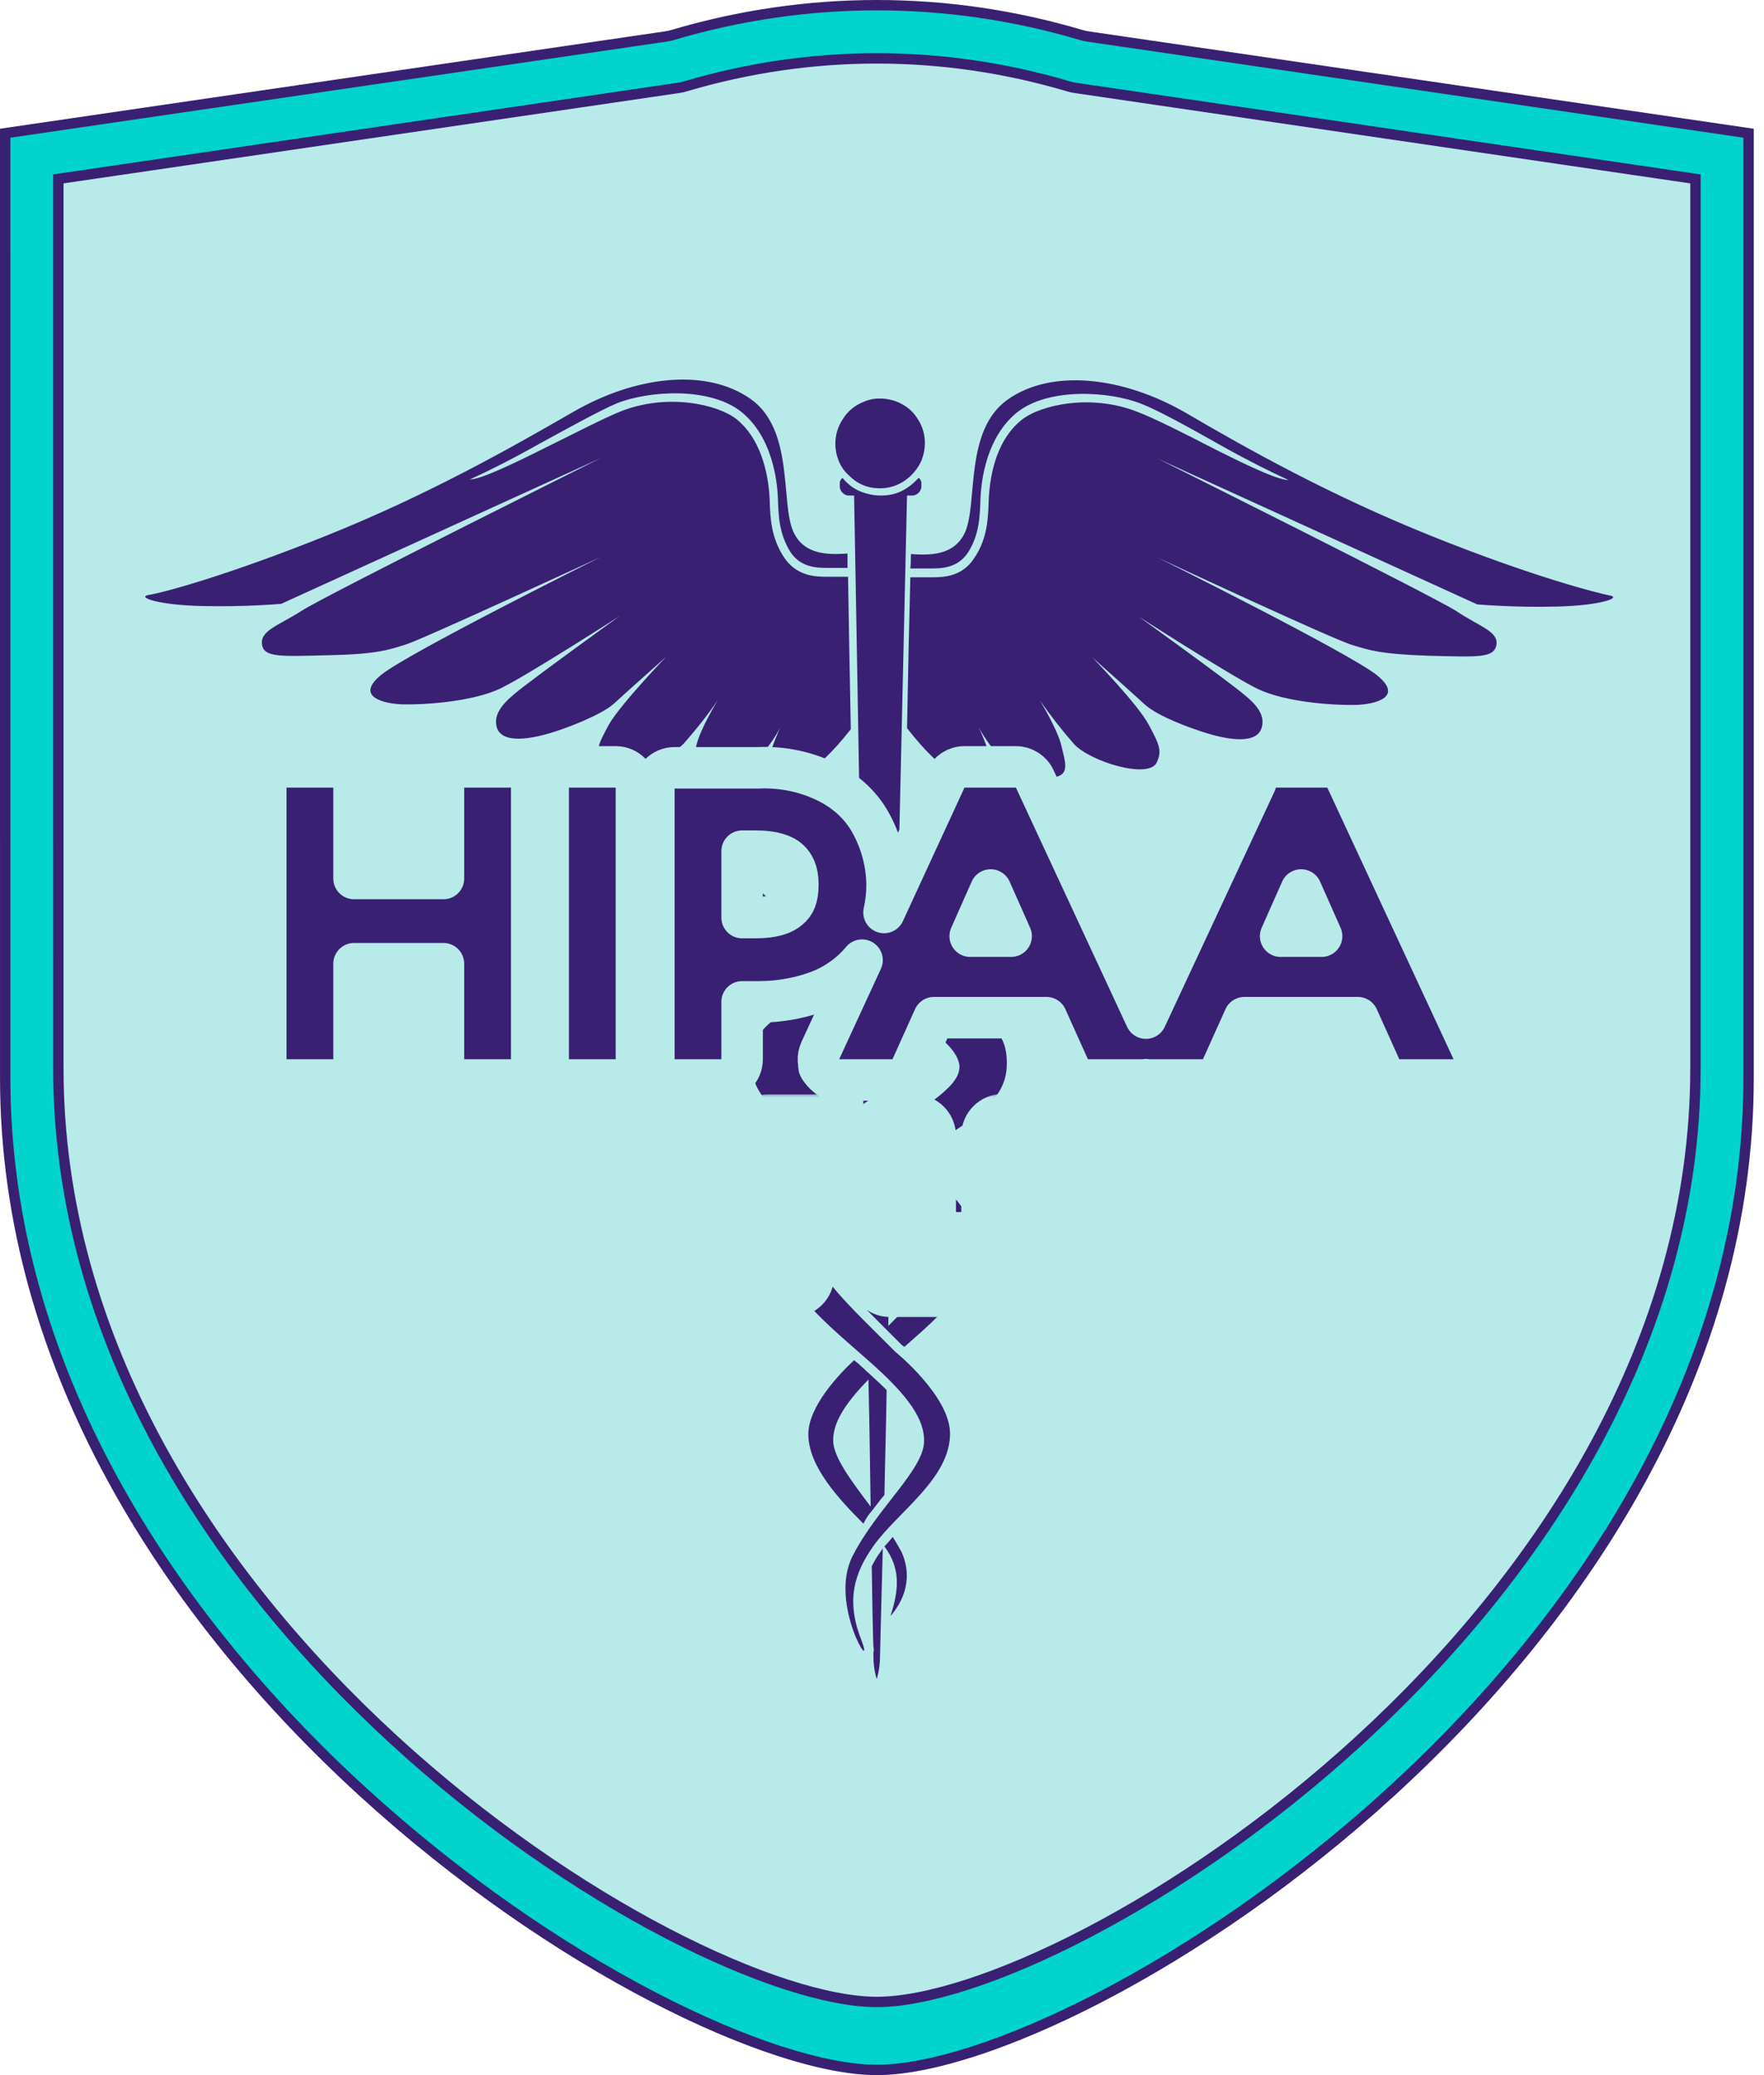 <svg width="170" height="200" viewBox="0 0 170 200" fill="none" xmlns="http://www.w3.org/2000/svg">
<path d="M0.5 12.84L0.789 12.797L2.816 12.501L10.051 11.441L32.021 8.224C40.015 7.053 48.016 5.882 54.032 5.001L61.319 3.934L63.379 3.633L63.932 3.552L64.078 3.531L64.117 3.525L64.13 3.523C64.375 3.49 64.616 3.437 64.852 3.365C77.748 -0.455 91.272 -0.455 104.169 3.365C104.405 3.437 104.644 3.489 104.887 3.523C104.887 3.523 104.888 3.523 104.889 3.523L168.514 12.84V103.907C168.514 131.821 152.602 155.72 134.084 172.666C124.829 181.135 114.94 187.851 106.099 192.447C97.239 197.054 89.492 199.5 84.508 199.5C79.524 199.5 71.777 197.054 62.917 192.448C54.076 187.851 44.187 181.135 34.932 172.667C16.414 155.721 0.502 131.822 0.502 103.907L0.5 12.84Z" fill="#00D4CC" stroke="#392072"/>
<path d="M5.622 17.243L5.868 17.207L7.772 16.927L14.569 15.93L35.207 12.9C42.717 11.798 50.233 10.695 55.884 9.866L62.729 8.861L64.664 8.578L65.183 8.502L65.321 8.482L65.358 8.476L65.37 8.474C65.602 8.443 65.829 8.393 66.052 8.324C78.161 4.729 90.86 4.729 102.968 8.325C103.192 8.392 103.418 8.442 103.647 8.474C103.648 8.474 103.649 8.474 103.649 8.474L163.393 17.243V102.966C163.393 129.239 148.451 151.736 131.058 167.689C122.367 175.661 113.079 181.983 104.776 186.31C96.454 190.647 89.182 192.947 84.508 192.947C79.834 192.947 72.562 190.647 64.24 186.311C55.937 181.984 46.65 175.662 37.958 167.69C20.566 151.737 5.624 129.24 5.624 102.966L5.622 17.243Z" fill="#B8EAEA" stroke="#392072"/>
<path d="M84.012 150.958C84.065 154.685 84.118 157.401 84.171 158.732C84.224 158.892 84.224 159.105 84.171 159.265C84.171 159.478 84.171 159.638 84.171 159.638C84.171 160.383 84.277 161.129 84.49 161.821C84.703 161.129 84.809 160.383 84.809 159.638C84.809 159.371 84.915 155.484 85.074 149.254C85.021 149.307 84.968 149.36 84.968 149.414C84.596 149.893 84.277 150.425 84.012 150.958ZM72.96 73.212C73.81 72.307 74.607 71.242 75.192 70.124C74.766 71.082 73.119 74.703 74.713 75.023C76.467 75.342 78.433 74.81 81.993 70.284C81.886 64.479 81.78 59.42 81.727 55.586H79.814C79.708 55.586 79.655 55.586 79.549 55.586C78.486 55.586 76.732 55.48 75.563 53.723C74.288 51.806 74.235 49.835 74.182 48.398C74.129 46.321 73.597 42.54 70.994 40.41C69.187 38.972 64.299 37.854 59.782 39.665C58.295 40.25 55.319 41.795 52.397 43.232C49.74 44.564 46.34 46.214 45.277 46.214C47.03 45.416 49.368 44.244 51.919 42.806C54.841 41.209 57.923 39.505 59.464 38.866C62.545 37.641 68.443 37.268 71.472 39.718C74.341 42.061 74.926 46.108 74.979 48.291C75.032 49.729 75.085 51.486 76.201 53.243C77.211 54.734 78.805 54.734 79.761 54.734H79.974H81.674C81.674 54.255 81.674 53.829 81.674 53.35C79.974 53.456 77.529 53.563 76.467 51.273C75.192 48.504 76.573 41.422 72.322 38.44C68.072 35.458 61.27 36.203 55.213 39.718C49.209 43.179 41.239 47.705 31.409 51.646C21.579 55.586 15.469 57.184 14.3 57.344C13.184 57.557 15.203 58.302 19.401 58.409C23.598 58.515 27.105 58.196 27.105 58.196L57.923 44.138C57.923 44.138 31.356 57.397 29.124 58.835C26.892 60.273 25.086 60.752 25.245 62.083C25.405 63.414 27.105 63.255 31.781 63.148C36.457 63.041 37.466 62.615 39.06 62.136C40.654 61.657 57.923 53.669 57.923 53.669C57.923 53.669 39.432 62.882 36.775 65.012C34.119 67.142 36.988 67.834 38.794 67.887C40.654 67.941 45.596 67.674 48.359 66.29C51.122 64.905 59.729 59.367 59.729 59.367C59.729 59.367 51.228 65.491 49.581 66.876C48.252 67.994 47.562 68.952 47.88 70.124C48.359 71.615 50.909 71.455 54.31 70.23C54.31 70.23 57.817 69.005 59.145 67.834C60.473 66.609 64.193 63.308 64.193 63.308C64.193 63.308 59.782 67.887 58.667 69.858C57.604 71.828 57.392 72.307 57.923 73.425C58.667 75.023 64.299 73.372 65.893 71.668C67.062 70.337 68.178 68.952 69.187 67.461C69.187 67.461 67.487 70.23 67.115 71.828C66.743 73.425 66.318 74.703 67.859 74.863C69.559 75.129 71.153 75.183 72.96 73.212ZM83.48 109.476C83.64 109.369 83.799 109.263 83.959 109.156C84.277 108.943 84.543 108.784 84.756 108.571C85.181 108.304 85.606 107.985 86.031 107.719C86.084 104.683 86.19 101.595 86.243 98.559C85.393 98.187 84.49 97.814 83.534 97.441C83.48 97.441 83.427 97.388 83.374 97.388C83.268 97.335 83.215 97.335 83.109 97.281C82.471 97.069 81.886 96.802 81.196 96.589C80.399 96.27 79.602 96.004 78.805 95.684C73.491 98.506 72.428 99.838 72.428 102.447C72.428 106.121 75.563 107.772 80.983 111.233C81.833 110.594 82.683 110.008 83.48 109.476ZM76.945 102.926C76.945 102.926 76.573 100.583 82.577 97.867C82.737 97.814 82.896 97.707 83.055 97.654C83.109 101.329 83.162 105.003 83.268 108.677C80.292 106.654 76.945 104.737 76.945 102.926ZM86.031 148.136C85.765 148.455 85.499 148.775 85.234 149.041C86.775 151.118 86.668 153.141 85.818 155.75C86.615 154.845 88.209 152.555 86.881 149.573C86.615 149.094 86.35 148.615 86.031 148.136ZM83.587 126.303C84.171 126.889 84.862 127.581 85.553 128.273C85.978 128.699 86.403 129.125 86.881 129.604C86.934 129.658 87.04 129.711 87.147 129.817C90.76 126.676 94.054 123.694 94.054 119.966C94.054 117.037 91.238 114.375 88.422 112.245C88.156 112.405 87.891 112.564 87.625 112.777C86.987 113.203 86.403 113.576 85.871 113.949C85.871 113.949 85.818 113.949 85.818 114.002C85.712 114.109 85.553 114.162 85.446 114.268C84.703 114.801 84.012 115.28 83.374 115.759C83.48 119.327 83.534 122.895 83.587 126.303ZM85.871 114.535C89.378 117.091 90.76 118.741 90.76 120.552C90.76 122.416 88.794 124.599 85.606 127.794C85.659 123.534 85.765 119.114 85.871 114.535ZM105.265 63.361C105.265 63.361 108.985 66.662 110.313 67.887C111.642 69.112 115.148 70.284 115.148 70.284C118.549 71.508 121.099 71.668 121.578 70.177C121.95 69.005 121.206 67.994 119.877 66.929C118.23 65.544 109.729 59.42 109.729 59.42C109.729 59.42 118.336 64.959 121.099 66.343C123.862 67.728 128.804 67.994 130.664 67.941C132.523 67.887 135.339 67.195 132.683 65.065C130.026 62.935 111.535 53.723 111.535 53.723C111.535 53.723 128.751 61.764 130.398 62.19C131.992 62.669 133.002 63.041 137.677 63.201C142.353 63.308 144 63.468 144.213 62.136C144.425 60.858 142.566 60.379 140.334 58.888C138.102 57.45 111.535 44.191 111.535 44.191L142.353 58.249C142.353 58.249 145.86 58.569 150.058 58.462C154.255 58.355 156.274 57.61 155.159 57.397C154.043 57.184 147.879 55.64 138.049 51.699C128.219 47.759 120.249 43.286 114.245 39.771C108.241 36.31 101.387 35.511 97.136 38.493C92.885 41.475 94.267 48.504 92.991 51.326C91.929 53.616 89.485 53.51 87.784 53.403C87.784 53.829 87.784 54.308 87.731 54.788H89.485H89.697C90.653 54.788 92.248 54.788 93.257 53.297C94.373 51.593 94.426 49.782 94.479 48.344C94.532 46.161 95.117 42.114 97.986 39.771C101.015 37.322 106.913 37.694 109.994 38.919C111.535 39.505 114.617 41.209 117.539 42.86C120.09 44.297 122.428 45.469 124.181 46.268C123.065 46.268 119.718 44.617 117.061 43.286C114.192 41.795 111.216 40.304 109.676 39.718C105.159 37.907 100.271 39.026 98.464 40.463C95.808 42.593 95.329 46.374 95.276 48.451C95.223 49.889 95.17 51.912 93.895 53.776C92.779 55.533 91.025 55.64 89.91 55.64C89.803 55.64 89.75 55.64 89.644 55.64H87.731C87.625 59.474 87.519 64.479 87.412 70.177C91.025 74.81 93.098 75.396 94.798 75.023C96.392 74.703 94.798 71.082 94.32 70.124C94.957 71.242 95.701 72.254 96.551 73.212C98.305 75.183 99.952 75.129 101.546 74.916C103.14 74.703 102.662 73.479 102.29 71.881C101.918 70.284 100.218 67.514 100.218 67.514C101.227 68.952 102.343 70.39 103.512 71.721C105.106 73.425 110.738 75.129 111.482 73.479C111.96 72.414 111.801 71.881 110.738 69.911C109.729 67.941 105.265 63.361 105.265 63.361ZM84.809 47.066C85.659 47.066 86.509 46.8 87.2 46.321C87.891 45.842 88.475 45.149 88.794 44.404C89.113 43.605 89.219 42.753 89.059 41.901C88.9 41.049 88.475 40.304 87.891 39.665C87.306 39.079 86.509 38.653 85.659 38.493C84.809 38.333 83.959 38.387 83.162 38.759C82.365 39.079 81.674 39.665 81.249 40.357C80.771 41.049 80.505 41.901 80.505 42.753C80.505 43.339 80.611 43.871 80.824 44.404C81.036 44.936 81.355 45.416 81.78 45.788C82.205 46.214 82.63 46.534 83.162 46.747C83.64 46.96 84.224 47.066 84.809 47.066ZM98.942 79.443C98.942 79.443 98.836 76.461 94.001 76.141C89.059 75.822 88.847 77.952 88.953 78.75C89.325 78.75 89.644 78.857 89.644 78.963C89.644 79.07 89.378 79.176 89.059 79.176C89.325 79.975 90.069 80.934 92.194 81.999C93.948 82.851 94.798 82.797 95.808 82.638C95.808 82.638 96.977 83.33 96.977 84.448C96.977 85.513 95.117 87.59 86.403 91.956C86.934 68.42 87.412 47.759 87.412 47.759H87.944C88.156 47.759 88.369 47.652 88.528 47.492C88.688 47.333 88.794 47.12 88.794 46.907V46.64C88.794 46.534 88.794 46.427 88.741 46.321C88.688 46.214 88.634 46.108 88.528 46.055C88.05 46.587 87.519 47.013 86.881 47.333C86.243 47.652 85.553 47.759 84.862 47.759C84.171 47.759 83.48 47.599 82.843 47.333C82.205 47.066 81.621 46.587 81.196 46.055C81.089 46.161 81.036 46.214 80.983 46.321C80.93 46.427 80.93 46.534 80.93 46.64V46.907C80.93 47.12 81.036 47.333 81.196 47.492C81.355 47.652 81.568 47.759 81.78 47.759H82.311C82.311 47.759 82.683 67.834 83.055 90.945C83.799 91.317 84.543 91.69 85.393 92.116C85.499 92.169 85.659 92.223 85.765 92.276C87.731 93.234 89.378 94.033 90.76 94.779C95.436 92.968 100.005 90.891 101.387 87.963C103.831 82.531 98.942 79.443 98.942 79.443ZM92.46 78.218C91.929 78.218 91.504 77.952 91.504 77.632C91.504 77.313 91.929 77.046 92.46 77.046C92.991 77.046 93.416 77.313 93.416 77.632C93.416 77.952 92.991 78.218 92.46 78.218ZM84.012 145.633C84.437 145.1 84.809 144.568 85.234 144.089C85.287 141.053 85.393 137.645 85.446 133.971C84.915 133.438 84.331 132.906 83.693 132.32C83.48 132.16 83.321 131.947 83.109 131.788C82.843 131.521 82.577 131.308 82.311 131.095C80.824 132.48 77.901 135.568 77.901 138.231C77.901 141.373 80.93 144.568 83.215 146.858C83.427 146.378 83.693 146.006 84.012 145.633ZM83.693 132.959C83.799 137.485 83.852 141.639 83.906 145.207C82.152 142.864 80.292 140.468 80.292 138.817C80.292 137.273 81.196 135.515 83.693 132.959ZM84.915 92.808C74.554 87.803 72.428 85.513 72.428 84.395C72.428 83.277 73.597 82.584 73.597 82.584C74.607 82.797 75.457 82.797 77.211 81.945C79.336 80.934 80.08 79.922 80.346 79.123C80.027 79.123 79.761 79.017 79.761 78.91C79.761 78.804 80.08 78.697 80.452 78.697V78.644C80.505 77.845 80.239 75.768 75.351 76.088C70.516 76.407 70.409 79.389 70.409 79.389C70.409 79.389 65.521 82.531 68.072 87.856C70.303 92.595 80.771 95.098 86.828 97.814C92.832 100.53 92.46 102.873 92.46 102.873C92.46 104.896 88.422 107.026 85.234 109.263C82.046 111.499 75.298 115.387 75.298 119.966C75.298 124.173 79.495 127.421 83.587 131.042C87.731 134.663 89.059 136.847 89.059 138.87C89.059 141.639 84.49 145.367 82.152 149.999C79.814 154.632 84.437 161.821 83.002 158.04C81.514 154.259 82.311 151.597 84.224 148.934C86.562 145.686 91.557 142.491 91.557 138.178C91.557 134.557 86.296 130.297 86.296 130.297C81.621 125.611 78.645 122.948 78.645 120.605C78.645 118.262 80.877 116.185 87.147 112.085C93.363 108.038 97.03 106.441 97.03 102.5C97.03 99.039 95.276 97.814 84.915 92.808ZM76.945 77.1C77.476 77.1 77.901 77.366 77.901 77.685C77.901 78.005 77.476 78.271 76.945 78.271C76.413 78.271 75.989 78.005 75.989 77.685C75.989 77.366 76.413 77.1 76.945 77.1Z" fill="#392072"/>
<mask id="path-4-outside-1_2041_954" maskUnits="userSpaceOnUse" x="23.752" y="105.291" width="122" height="22" fill="black">
<rect fill="white" x="23.752" y="105.291" width="122" height="22"/>
<path fill-rule="evenodd" clip-rule="evenodd" d="M32.262 112.063C32.952 111.648 33.781 111.464 34.609 111.464C35.253 111.464 35.897 111.602 36.45 111.879C37.048 112.155 37.554 112.57 37.968 113.031L39.487 111.51C38.889 110.773 38.152 110.22 37.324 109.851C36.312 109.437 35.253 109.252 34.149 109.298C33.044 109.344 31.986 109.667 31.066 110.174C30.053 110.773 29.225 111.602 28.627 112.662C28.028 113.768 27.752 114.966 27.752 116.21C27.752 117.454 28.028 118.652 28.627 119.758C29.179 120.772 30.007 121.647 31.02 122.246C32.078 122.845 33.274 123.168 34.471 123.122C35.437 123.122 36.404 122.937 37.324 122.569C38.152 122.2 38.935 121.601 39.487 120.91L37.968 119.389C37.554 119.896 37.048 120.311 36.45 120.587C35.851 120.864 35.207 121.002 34.563 121.002C33.735 121.002 32.952 120.818 32.216 120.403C31.526 119.988 30.974 119.435 30.605 118.744C30.237 118.007 30.007 117.131 30.007 116.302C30.007 115.473 30.191 114.643 30.605 113.86C31.02 113.077 31.572 112.478 32.262 112.063ZM51.59 110.174C50.531 109.575 49.335 109.298 48.092 109.298C46.85 109.298 45.699 109.621 44.595 110.174C43.583 110.773 42.708 111.602 42.156 112.662C41.558 113.768 41.282 114.966 41.282 116.21C41.282 117.454 41.604 118.652 42.156 119.758C42.708 120.772 43.583 121.647 44.595 122.246C45.653 122.845 46.85 123.122 48.092 123.122C49.335 123.122 50.485 122.799 51.59 122.246C52.602 121.647 53.43 120.818 54.029 119.758C54.627 118.652 54.903 117.454 54.903 116.21C54.903 114.966 54.581 113.768 54.029 112.662C53.43 111.602 52.602 110.773 51.59 110.174ZM50.393 120.311C51.037 119.896 51.59 119.297 51.958 118.606C52.326 117.869 52.556 117.039 52.556 116.164C52.556 115.289 52.326 114.459 51.958 113.722C51.636 112.985 51.083 112.432 50.393 112.017C49.703 111.648 48.92 111.418 48.138 111.418C47.356 111.418 46.574 111.602 45.883 112.017C45.239 112.432 44.687 113.031 44.319 113.722C43.904 114.505 43.721 115.289 43.721 116.164C43.721 117.039 43.95 117.869 44.319 118.606C44.641 119.343 45.193 119.896 45.883 120.311C46.574 120.68 47.356 120.91 48.138 120.91C48.92 120.91 49.703 120.726 50.393 120.311ZM130.189 109.483V111.602H134.376V122.937H136.723V111.602H140.911V109.483H130.189ZM126.461 118.56L119.513 109.483H117.58V122.937H119.927V113.86L126.875 122.937H128.808V109.483H126.461V118.56ZM68.386 109.483L64.475 116.625L60.471 109.483H57.572V122.937H60.057V113.63L64.429 121.371L68.892 113.491V122.891H71.377V109.437H68.386V109.483ZM81.087 110.036C80.213 109.621 79.201 109.437 78.234 109.483H74.046V122.937H76.393V119.067H78.234C79.201 119.067 80.213 118.882 81.087 118.514C81.87 118.145 82.514 117.592 82.974 116.855C83.388 116.072 83.618 115.196 83.618 114.321C83.618 113.445 83.388 112.57 82.974 111.787C82.514 111.003 81.87 110.404 81.087 110.036ZM85.781 109.483H88.128V120.818H94.709V122.937H85.781V109.483ZM98.988 122.891H96.641V109.437H98.988V122.891ZM100.783 122.937L106.996 109.483H109.527L115.739 122.937H113.07L111.689 119.85H104.787L103.406 122.937H100.783ZM78.096 116.947C79.154 116.947 79.937 116.717 80.443 116.256C80.995 115.795 81.271 115.104 81.225 114.274C81.225 113.399 80.949 112.754 80.443 112.293C79.891 111.832 79.108 111.602 78.096 111.602H76.347V116.947H78.096ZM105.661 117.868L108.238 112.016L110.815 117.868H105.661Z"/>
</mask>
<path fill-rule="evenodd" clip-rule="evenodd" d="M32.262 112.063C32.952 111.648 33.781 111.464 34.609 111.464C35.253 111.464 35.897 111.602 36.45 111.879C37.048 112.155 37.554 112.57 37.968 113.031L39.487 111.51C38.889 110.773 38.152 110.22 37.324 109.851C36.312 109.437 35.253 109.252 34.149 109.298C33.044 109.344 31.986 109.667 31.066 110.174C30.053 110.773 29.225 111.602 28.627 112.662C28.028 113.768 27.752 114.966 27.752 116.21C27.752 117.454 28.028 118.652 28.627 119.758C29.179 120.772 30.007 121.647 31.02 122.246C32.078 122.845 33.274 123.168 34.471 123.122C35.437 123.122 36.404 122.937 37.324 122.569C38.152 122.2 38.935 121.601 39.487 120.91L37.968 119.389C37.554 119.896 37.048 120.311 36.45 120.587C35.851 120.864 35.207 121.002 34.563 121.002C33.735 121.002 32.952 120.818 32.216 120.403C31.526 119.988 30.974 119.435 30.605 118.744C30.237 118.007 30.007 117.131 30.007 116.302C30.007 115.473 30.191 114.643 30.605 113.86C31.02 113.077 31.572 112.478 32.262 112.063ZM51.59 110.174C50.531 109.575 49.335 109.298 48.092 109.298C46.85 109.298 45.699 109.621 44.595 110.174C43.583 110.773 42.708 111.602 42.156 112.662C41.558 113.768 41.282 114.966 41.282 116.21C41.282 117.454 41.604 118.652 42.156 119.758C42.708 120.772 43.583 121.647 44.595 122.246C45.653 122.845 46.85 123.122 48.092 123.122C49.335 123.122 50.485 122.799 51.59 122.246C52.602 121.647 53.43 120.818 54.029 119.758C54.627 118.652 54.903 117.454 54.903 116.21C54.903 114.966 54.581 113.768 54.029 112.662C53.43 111.602 52.602 110.773 51.59 110.174ZM50.393 120.311C51.037 119.896 51.59 119.297 51.958 118.606C52.326 117.869 52.556 117.039 52.556 116.164C52.556 115.289 52.326 114.459 51.958 113.722C51.636 112.985 51.083 112.432 50.393 112.017C49.703 111.648 48.92 111.418 48.138 111.418C47.356 111.418 46.574 111.602 45.883 112.017C45.239 112.432 44.687 113.031 44.319 113.722C43.904 114.505 43.721 115.289 43.721 116.164C43.721 117.039 43.95 117.869 44.319 118.606C44.641 119.343 45.193 119.896 45.883 120.311C46.574 120.68 47.356 120.91 48.138 120.91C48.92 120.91 49.703 120.726 50.393 120.311ZM130.189 109.483V111.602H134.376V122.937H136.723V111.602H140.911V109.483H130.189ZM126.461 118.56L119.513 109.483H117.58V122.937H119.927V113.86L126.875 122.937H128.808V109.483H126.461V118.56ZM68.386 109.483L64.475 116.625L60.471 109.483H57.572V122.937H60.057V113.63L64.429 121.371L68.892 113.491V122.891H71.377V109.437H68.386V109.483ZM81.087 110.036C80.213 109.621 79.201 109.437 78.234 109.483H74.046V122.937H76.393V119.067H78.234C79.201 119.067 80.213 118.882 81.087 118.514C81.87 118.145 82.514 117.592 82.974 116.855C83.388 116.072 83.618 115.196 83.618 114.321C83.618 113.445 83.388 112.57 82.974 111.787C82.514 111.003 81.87 110.404 81.087 110.036ZM85.781 109.483H88.128V120.818H94.709V122.937H85.781V109.483ZM98.988 122.891H96.641V109.437H98.988V122.891ZM100.783 122.937L106.996 109.483H109.527L115.739 122.937H113.07L111.689 119.85H104.787L103.406 122.937H100.783ZM78.096 116.947C79.154 116.947 79.937 116.717 80.443 116.256C80.995 115.795 81.271 115.104 81.225 114.274C81.225 113.399 80.949 112.754 80.443 112.293C79.891 111.832 79.108 111.602 78.096 111.602H76.347V116.947H78.096ZM105.661 117.868L108.238 112.016L110.815 117.868H105.661Z" fill="#392072"/>
<path d="M32.262 112.063L30.202 108.634L30.202 108.634L32.262 112.063ZM36.45 111.879L34.659 115.455C34.696 115.474 34.734 115.492 34.772 115.51L36.45 111.879ZM37.968 113.031L34.993 115.705C35.727 116.521 36.765 117 37.863 117.029C38.961 117.058 40.022 116.634 40.798 115.857L37.968 113.031ZM39.487 111.51L42.317 114.337C43.764 112.888 43.883 110.58 42.593 108.99L39.487 111.51ZM37.324 109.851L38.95 106.197C38.914 106.181 38.877 106.165 38.84 106.15L37.324 109.851ZM34.149 109.298L34.316 113.295L34.149 109.298ZM31.066 110.174L29.136 106.67C29.1 106.69 29.064 106.71 29.029 106.731L31.066 110.174ZM28.627 112.662L25.143 110.696C25.131 110.717 25.12 110.738 25.108 110.759L28.627 112.662ZM28.627 119.758L25.108 121.661L25.114 121.671L28.627 119.758ZM31.02 122.246L28.983 125.689C29.005 125.702 29.027 125.715 29.049 125.727L31.02 122.246ZM34.471 123.122V119.122C34.419 119.122 34.368 119.123 34.317 119.124L34.471 123.122ZM37.324 122.569L38.811 126.282C38.858 126.263 38.904 126.244 38.95 126.223L37.324 122.569ZM39.487 120.91L42.612 123.407C43.883 121.816 43.756 119.524 42.317 118.083L39.487 120.91ZM37.968 119.389L40.798 116.563C39.999 115.762 38.899 115.338 37.769 115.394C36.639 115.451 35.587 115.982 34.871 116.858L37.968 119.389ZM36.45 120.587L38.128 124.218L38.128 124.218L36.45 120.587ZM32.216 120.403L30.156 123.832C30.188 123.851 30.22 123.87 30.253 123.888L32.216 120.403ZM30.605 118.744L27.027 120.531C27.042 120.563 27.058 120.594 27.075 120.625L30.605 118.744ZM30.605 113.86L27.069 111.99L27.069 111.99L30.605 113.86ZM51.59 110.174L53.627 106.731C53.604 106.718 53.582 106.705 53.56 106.693L51.59 110.174ZM44.595 110.174L42.804 106.597C42.721 106.639 42.639 106.684 42.558 106.731L44.595 110.174ZM42.156 112.662L45.674 114.565C45.684 114.547 45.694 114.529 45.703 114.51L42.156 112.662ZM42.156 119.758L38.577 121.545C38.599 121.587 38.62 121.63 38.643 121.671L42.156 119.758ZM44.595 122.246L42.558 125.689C42.58 125.702 42.602 125.715 42.625 125.727L44.595 122.246ZM51.59 122.246L53.38 125.823C53.464 125.781 53.546 125.736 53.627 125.689L51.59 122.246ZM54.029 119.758L57.512 121.724C57.524 121.703 57.535 121.682 57.547 121.661L54.029 119.758ZM54.029 112.662L57.607 110.875C57.577 110.814 57.545 110.755 57.512 110.696L54.029 112.662ZM51.958 118.606L55.488 120.487C55.505 120.456 55.521 120.424 55.536 120.393L51.958 118.606ZM50.393 120.311L52.453 123.74C52.488 123.719 52.523 123.697 52.558 123.674L50.393 120.311ZM51.958 113.722L48.292 115.323C48.32 115.386 48.349 115.448 48.379 115.509L51.958 113.722ZM50.393 112.017L52.453 108.588C52.395 108.554 52.337 108.52 52.277 108.489L50.393 112.017ZM45.883 112.017L43.823 108.588C43.788 108.609 43.753 108.631 43.718 108.654L45.883 112.017ZM44.319 113.722L40.788 111.841L40.782 111.852L44.319 113.722ZM44.319 118.606L47.984 117.005C47.957 116.942 47.928 116.88 47.897 116.819L44.319 118.606ZM45.883 120.311L43.823 123.74C43.881 123.774 43.94 123.808 43.999 123.839L45.883 120.311ZM130.189 111.602H126.189C126.189 113.811 127.98 115.602 130.189 115.602V111.602ZM130.189 109.483V105.483C127.98 105.483 126.189 107.274 126.189 109.483H130.189ZM134.376 111.602H138.376C138.376 109.393 136.586 107.602 134.376 107.602V111.602ZM134.376 122.937H130.376C130.376 125.146 132.167 126.937 134.376 126.937V122.937ZM136.723 122.937V126.937C138.932 126.937 140.723 125.146 140.723 122.937H136.723ZM136.723 111.602V107.602C134.514 107.602 132.723 109.393 132.723 111.602H136.723ZM140.911 111.602V115.602C143.12 115.602 144.911 113.811 144.911 111.602H140.911ZM140.911 109.483H144.911C144.911 107.274 143.12 105.483 140.911 105.483V109.483ZM119.513 109.483L122.689 107.051C121.932 106.063 120.758 105.483 119.513 105.483V109.483ZM126.461 118.56L123.285 120.991C124.327 122.353 126.121 122.898 127.745 122.348C129.369 121.798 130.461 120.274 130.461 118.56H126.461ZM117.58 109.483V105.483C115.371 105.483 113.58 107.274 113.58 109.483H117.58ZM117.58 122.937H113.58C113.58 125.146 115.371 126.937 117.58 126.937V122.937ZM119.927 122.937V126.937C122.136 126.937 123.927 125.146 123.927 122.937H119.927ZM119.927 113.86L123.103 111.429C122.061 110.067 120.267 109.521 118.643 110.072C117.019 110.622 115.927 112.146 115.927 113.86H119.927ZM126.875 122.937L123.699 125.369C124.456 126.357 125.63 126.937 126.875 126.937V122.937ZM128.808 122.937V126.937C131.017 126.937 132.808 125.146 132.808 122.937H128.808ZM128.808 109.483H132.808C132.808 107.274 131.017 105.483 128.808 105.483V109.483ZM126.461 109.483V105.483C124.252 105.483 122.461 107.274 122.461 109.483H126.461ZM64.475 116.625L60.986 118.581C61.697 119.849 63.04 120.632 64.495 120.625C65.949 120.617 67.284 119.822 67.983 118.546L64.475 116.625ZM68.386 109.483L71.895 111.404C72.217 110.815 72.386 110.154 72.386 109.483H68.386ZM60.471 109.483L63.96 107.527C63.253 106.264 61.918 105.483 60.471 105.483V109.483ZM57.572 109.483V105.483C55.363 105.483 53.572 107.274 53.572 109.483H57.572ZM57.572 122.937H53.572C53.572 125.146 55.363 126.937 57.572 126.937V122.937ZM60.057 122.937V126.937C62.266 126.937 64.057 125.146 64.057 122.937H60.057ZM60.057 113.63L63.54 111.663C62.646 110.08 60.798 109.299 59.04 109.761C57.282 110.223 56.057 111.812 56.057 113.63H60.057ZM64.429 121.371L60.946 123.338C61.655 124.593 62.984 125.37 64.426 125.371C65.868 125.372 67.198 124.597 67.909 123.342L64.429 121.371ZM68.892 113.491H72.892C72.892 111.675 71.668 110.086 69.912 109.623C68.156 109.161 66.308 109.939 65.412 111.52L68.892 113.491ZM68.892 122.891H64.892C64.892 125.1 66.683 126.891 68.892 126.891V122.891ZM71.377 122.891V126.891C73.587 126.891 75.377 125.1 75.377 122.891H71.377ZM71.377 109.437H75.377C75.377 107.227 73.587 105.437 71.377 105.437V109.437ZM68.386 109.437V105.437C66.177 105.437 64.386 107.227 64.386 109.437H68.386ZM78.234 109.483V113.483C78.298 113.483 78.361 113.481 78.425 113.478L78.234 109.483ZM81.087 110.036L79.373 113.65L79.382 113.654L81.087 110.036ZM74.046 109.483V105.483C71.837 105.483 70.046 107.274 70.046 109.483H74.046ZM74.046 122.937H70.046C70.046 125.146 71.837 126.937 74.046 126.937V122.937ZM76.393 122.937V126.937C78.603 126.937 80.393 125.146 80.393 122.937H76.393ZM76.393 119.067V115.067C74.184 115.067 72.393 116.858 72.393 119.067H76.393ZM81.087 118.514L82.641 122.2C82.692 122.178 82.742 122.156 82.792 122.132L81.087 118.514ZM82.974 116.855L86.367 118.973C86.418 118.892 86.466 118.809 86.51 118.725L82.974 116.855ZM82.974 111.787L86.51 109.917C86.482 109.864 86.453 109.812 86.423 109.76L82.974 111.787ZM88.128 109.483H92.128C92.128 107.274 90.337 105.483 88.128 105.483V109.483ZM85.781 109.483V105.483C83.572 105.483 81.781 107.274 81.781 109.483H85.781ZM88.128 120.818H84.128C84.128 123.027 85.919 124.818 88.128 124.818V120.818ZM94.709 120.818H98.709C98.709 118.609 96.918 116.818 94.709 116.818V120.818ZM94.709 122.937V126.937C96.918 126.937 98.709 125.146 98.709 122.937H94.709ZM85.781 122.937H81.781C81.781 125.146 83.572 126.937 85.781 126.937V122.937ZM96.641 122.891H92.641C92.641 125.1 94.432 126.891 96.641 126.891V122.891ZM98.988 122.891V126.891C101.198 126.891 102.988 125.1 102.988 122.891H98.988ZM96.641 109.437V105.437C94.432 105.437 92.641 107.227 92.641 109.437H96.641ZM98.988 109.437H102.988C102.988 107.227 101.198 105.437 98.988 105.437V109.437ZM106.996 109.483V105.483C105.436 105.483 104.018 106.39 103.364 107.806L106.996 109.483ZM100.783 122.937L97.151 121.26C96.58 122.499 96.678 123.944 97.414 125.093C98.149 126.242 99.419 126.937 100.783 126.937V122.937ZM109.527 109.483L113.158 107.806C112.504 106.39 111.087 105.483 109.527 105.483V109.483ZM115.739 122.937V126.937C117.103 126.937 118.373 126.242 119.109 125.093C119.844 123.944 119.942 122.499 119.371 121.26L115.739 122.937ZM113.07 122.937L109.418 124.57C110.062 126.01 111.493 126.937 113.07 126.937V122.937ZM111.689 119.85L115.341 118.217C114.697 116.777 113.267 115.85 111.689 115.85V119.85ZM104.787 119.85V115.85C103.209 115.85 101.779 116.777 101.135 118.217L104.787 119.85ZM103.406 122.937V126.937C104.984 126.937 106.414 126.01 107.058 124.57L103.406 122.937ZM80.443 116.256L77.88 113.184C77.836 113.221 77.793 113.259 77.75 113.298L80.443 116.256ZM81.225 114.274H77.225C77.225 114.348 77.227 114.422 77.231 114.496L81.225 114.274ZM80.443 112.293L83.135 109.335C83.093 109.296 83.05 109.259 83.005 109.222L80.443 112.293ZM76.347 111.602V107.602C74.138 107.602 72.347 109.393 72.347 111.602H76.347ZM76.347 116.947H72.347C72.347 119.156 74.138 120.947 76.347 120.947V116.947ZM108.238 112.016L111.899 110.404C111.26 108.953 109.824 108.016 108.238 108.016C106.652 108.016 105.216 108.953 104.577 110.404L108.238 112.016ZM105.661 117.868L102 116.256C101.455 117.493 101.572 118.922 102.311 120.054C103.049 121.186 104.309 121.868 105.661 121.868V117.868ZM110.815 117.868V121.868C112.167 121.868 113.427 121.186 114.165 120.054C114.904 118.922 115.02 117.493 114.476 116.256L110.815 117.868ZM34.609 107.464C33.221 107.464 31.643 107.768 30.202 108.634L34.322 115.492C34.286 115.513 34.287 115.505 34.342 115.492C34.397 115.478 34.487 115.464 34.609 115.464V107.464ZM38.24 108.302C37.07 107.716 35.801 107.464 34.609 107.464V115.464C34.627 115.464 34.645 115.465 34.66 115.467C34.676 115.468 34.688 115.471 34.695 115.472C34.703 115.474 34.704 115.475 34.698 115.473C34.693 115.471 34.68 115.466 34.659 115.455L38.24 108.302ZM40.943 110.357C40.254 109.589 39.325 108.801 38.128 108.248L34.772 115.51C34.771 115.509 34.855 115.55 34.993 115.705L40.943 110.357ZM36.657 108.683L35.138 110.204L40.798 115.857L42.317 114.337L36.657 108.683ZM35.698 113.506C35.961 113.623 36.187 113.792 36.381 114.03L42.593 108.99C41.59 107.754 40.343 106.817 38.95 106.197L35.698 113.506ZM34.316 113.295C34.85 113.273 35.334 113.359 35.808 113.553L38.84 106.15C37.289 105.514 35.656 105.232 33.982 105.302L34.316 113.295ZM32.995 113.678C33.418 113.445 33.877 113.313 34.316 113.295L33.982 105.302C32.211 105.376 30.554 105.889 29.136 106.67L32.995 113.678ZM32.11 114.628C32.357 114.191 32.681 113.866 33.102 113.616L29.029 106.731C27.425 107.68 26.093 109.013 25.143 110.696L32.11 114.628ZM31.752 116.21C31.752 115.574 31.889 115.039 32.145 114.565L25.108 110.759C24.168 112.497 23.752 114.358 23.752 116.21H31.752ZM32.145 117.855C31.889 117.381 31.752 116.846 31.752 116.21H23.752C23.752 118.062 24.168 119.923 25.108 121.661L32.145 117.855ZM33.056 118.803C32.683 118.583 32.357 118.244 32.139 117.844L25.114 121.671C26.001 123.3 27.331 124.711 28.983 125.689L33.056 118.803ZM34.317 119.124C33.938 119.139 33.471 119.037 32.99 118.765L29.049 125.727C30.685 126.653 32.61 127.196 34.625 127.119L34.317 119.124ZM35.837 118.855C35.388 119.035 34.927 119.122 34.471 119.122V127.122C35.948 127.122 37.419 126.839 38.811 126.282L35.837 118.855ZM36.362 118.413C36.222 118.588 35.959 118.798 35.698 118.914L38.95 126.223C40.345 125.602 41.648 124.614 42.612 123.407L36.362 118.413ZM35.138 122.216L36.657 123.736L42.317 118.083L40.798 116.563L35.138 122.216ZM38.128 124.218C39.34 123.658 40.315 122.839 41.066 121.92L34.871 116.858C34.831 116.907 34.801 116.934 34.786 116.946C34.772 116.957 34.767 116.958 34.772 116.956L38.128 124.218ZM34.563 125.002C35.779 125.002 36.997 124.741 38.128 124.218L34.772 116.956C34.706 116.987 34.635 117.002 34.563 117.002V125.002ZM30.253 123.888C31.641 124.67 33.11 125.002 34.563 125.002V117.002C34.359 117.002 34.263 116.965 34.179 116.918L30.253 123.888ZM27.075 120.625C27.821 122.025 28.916 123.086 30.156 123.832L34.276 116.974C34.2 116.929 34.163 116.895 34.15 116.881C34.142 116.873 34.139 116.869 34.138 116.867C34.137 116.866 34.136 116.865 34.136 116.864L27.075 120.625ZM26.007 116.302C26.007 117.822 26.414 119.305 27.027 120.531L34.184 116.957C34.06 116.709 34.007 116.441 34.007 116.302H26.007ZM27.069 111.99C26.329 113.39 26.007 114.868 26.007 116.302H34.007C34.007 116.077 34.053 115.896 34.142 115.73L27.069 111.99ZM30.202 108.634C28.825 109.461 27.789 110.629 27.069 111.99L34.142 115.73C34.25 115.524 34.318 115.494 34.322 115.492L30.202 108.634ZM48.092 113.298C48.74 113.298 49.24 113.44 49.62 113.655L53.56 106.693C51.822 105.709 49.929 105.298 48.092 105.298V113.298ZM46.386 113.751C47.037 113.424 47.577 113.298 48.092 113.298V105.298C46.122 105.298 44.361 105.817 42.804 106.597L46.386 113.751ZM45.703 114.51C45.846 114.236 46.13 113.913 46.632 113.616L42.558 106.731C41.035 107.633 39.57 108.968 38.609 110.814L45.703 114.51ZM45.282 116.21C45.282 115.574 45.418 115.039 45.674 114.565L38.638 110.759C37.697 112.497 37.282 114.358 37.282 116.21H45.282ZM45.734 117.971C45.42 117.342 45.282 116.752 45.282 116.21H37.282C37.282 118.156 37.787 119.962 38.577 121.545L45.734 117.971ZM46.632 118.803C46.191 118.543 45.849 118.176 45.669 117.844L38.643 121.671C39.567 123.367 40.974 124.752 42.558 125.689L46.632 118.803ZM48.092 119.122C47.444 119.122 46.944 118.98 46.565 118.765L42.625 125.727C44.362 126.711 46.255 127.122 48.092 127.122V119.122ZM49.799 118.669C49.147 118.996 48.607 119.122 48.092 119.122V127.122C50.062 127.122 51.823 126.602 53.38 125.823L49.799 118.669ZM50.545 117.792C50.298 118.229 49.974 118.554 49.553 118.803L53.627 125.689C55.23 124.74 56.562 123.406 57.512 121.724L50.545 117.792ZM50.903 116.21C50.903 116.846 50.766 117.381 50.51 117.855L57.547 121.661C58.487 119.923 58.903 118.062 58.903 116.21H50.903ZM50.45 114.449C50.764 115.078 50.903 115.668 50.903 116.21H58.903C58.903 114.264 58.398 112.458 57.607 110.875L50.45 114.449ZM49.553 113.616C49.974 113.866 50.298 114.191 50.545 114.628L57.512 110.696C56.562 109.013 55.23 107.68 53.627 106.731L49.553 113.616ZM48.427 116.726C48.377 116.819 48.293 116.906 48.228 116.947L52.558 123.674C53.781 122.887 54.802 121.775 55.488 120.487L48.427 116.726ZM48.556 116.164C48.556 116.332 48.512 116.553 48.379 116.819L55.536 120.393C56.14 119.184 56.556 117.747 56.556 116.164H48.556ZM48.379 115.509C48.512 115.774 48.556 115.996 48.556 116.164H56.556C56.556 114.581 56.14 113.144 55.536 111.935L48.379 115.509ZM48.333 115.446C48.411 115.492 48.42 115.51 48.395 115.484C48.383 115.471 48.365 115.45 48.345 115.42C48.325 115.389 48.307 115.357 48.292 115.323L55.623 112.12C54.9 110.465 53.692 109.333 52.453 108.588L48.333 115.446ZM48.138 115.418C48.138 115.418 48.175 115.418 48.246 115.438C48.319 115.458 48.409 115.492 48.509 115.545L52.277 108.489C51.115 107.868 49.69 107.418 48.138 107.418V115.418ZM47.943 115.446C47.928 115.455 47.978 115.418 48.138 115.418V107.418C46.733 107.418 45.219 107.75 43.823 108.588L47.943 115.446ZM47.849 115.602C47.899 115.509 47.983 115.422 48.048 115.38L43.718 108.654C42.495 109.441 41.475 110.552 40.788 111.841L47.849 115.602ZM47.721 116.164C47.721 115.911 47.759 115.774 47.855 115.592L40.782 111.852C40.05 113.237 39.721 114.666 39.721 116.164H47.721ZM47.897 116.819C47.765 116.554 47.721 116.332 47.721 116.164H39.721C39.721 117.747 40.136 119.184 40.74 120.393L47.897 116.819ZM47.943 116.882C47.866 116.836 47.857 116.818 47.881 116.844C47.893 116.857 47.911 116.878 47.931 116.908C47.952 116.939 47.97 116.971 47.984 117.005L40.653 120.208C41.377 121.863 42.584 122.995 43.823 123.74L47.943 116.882ZM48.138 116.91C48.138 116.91 48.102 116.91 48.03 116.89C47.958 116.87 47.867 116.836 47.767 116.783L43.999 123.839C45.161 124.46 46.586 124.91 48.138 124.91V116.91ZM48.333 116.882C48.348 116.873 48.298 116.91 48.138 116.91V124.91C49.543 124.91 51.058 124.578 52.453 123.74L48.333 116.882ZM134.189 111.602V109.483H126.189V111.602H134.189ZM134.376 107.602H130.189V115.602H134.376V107.602ZM138.376 122.937V111.602H130.376V122.937H138.376ZM136.723 118.937H134.376V126.937H136.723V118.937ZM132.723 111.602V122.937H140.723V111.602H132.723ZM140.911 107.602H136.723V115.602H140.911V107.602ZM136.911 109.483V111.602H144.911V109.483H136.911ZM130.189 113.483H140.911V105.483H130.189V113.483ZM116.336 111.914L123.285 120.991L129.637 116.128L122.689 107.051L116.336 111.914ZM117.58 113.483H119.513V105.483H117.58V113.483ZM121.58 122.937V109.483H113.58V122.937H121.58ZM119.927 118.937H117.58V126.937H119.927V118.937ZM115.927 113.86V122.937H123.927V113.86H115.927ZM130.052 120.506L123.103 111.429L116.75 116.291L123.699 125.369L130.052 120.506ZM128.808 118.937H126.875V126.937H128.808V118.937ZM124.808 109.483V122.937H132.808V109.483H124.808ZM126.461 113.483H128.808V105.483H126.461V113.483ZM130.461 118.56V109.483H122.461V118.56H130.461ZM67.983 118.546L71.895 111.404L64.878 107.561L60.966 114.703L67.983 118.546ZM56.982 111.439L60.986 118.581L67.964 114.669L63.96 107.527L56.982 111.439ZM57.572 113.483H60.471V105.483H57.572V113.483ZM61.572 122.937V109.483H53.572V122.937H61.572ZM60.057 118.937H57.572V126.937H60.057V118.937ZM56.057 113.63V122.937H64.057V113.63H56.057ZM67.912 119.404L63.54 111.663L56.574 115.597L60.946 123.338L67.912 119.404ZM65.412 111.52L60.948 119.399L67.909 123.342L72.373 115.463L65.412 111.52ZM72.892 122.891V113.491H64.892V122.891H72.892ZM71.377 118.891H68.892V126.891H71.377V118.891ZM67.377 109.437V122.891H75.377V109.437H67.377ZM68.386 113.437H71.377V105.437H68.386V113.437ZM72.386 109.483V109.437H64.386V109.483H72.386ZM78.425 113.478C78.786 113.461 79.137 113.538 79.373 113.65L82.801 106.421C81.288 105.704 79.615 105.412 78.044 105.487L78.425 113.478ZM74.046 113.483H78.234V105.483H74.046V113.483ZM78.046 122.937V109.483H70.046V122.937H78.046ZM76.393 118.937H74.046V126.937H76.393V118.937ZM72.393 119.067V122.937H80.393V119.067H72.393ZM78.234 115.067H76.393V123.067H78.234V115.067ZM79.533 114.828C79.205 114.967 78.728 115.067 78.234 115.067V123.067C79.673 123.067 81.221 122.798 82.641 122.2L79.533 114.828ZM79.581 114.737C79.559 114.771 79.54 114.793 79.519 114.811C79.498 114.829 79.457 114.86 79.382 114.895L82.792 122.132C84.227 121.456 85.476 120.401 86.367 118.973L79.581 114.737ZM79.618 114.321C79.618 114.502 79.568 114.739 79.438 114.985L86.51 118.725C87.209 117.404 87.618 115.89 87.618 114.321H79.618ZM79.438 113.656C79.568 113.902 79.618 114.139 79.618 114.321H87.618C87.618 112.751 87.209 111.238 86.51 109.917L79.438 113.656ZM79.382 113.654C79.395 113.66 79.449 113.683 79.525 113.813L86.423 109.76C85.579 108.324 84.344 107.149 82.792 106.417L79.382 113.654ZM88.128 105.483H85.781V113.483H88.128V105.483ZM92.128 120.818V109.483H84.128V120.818H92.128ZM94.709 116.818H88.128V124.818H94.709V116.818ZM98.709 122.937V120.818H90.709V122.937H98.709ZM85.781 126.937H94.709V118.937H85.781V126.937ZM81.781 109.483V122.937H89.781V109.483H81.781ZM96.641 126.891H98.988V118.891H96.641V126.891ZM92.641 109.437V122.891H100.641V109.437H92.641ZM98.988 105.437H96.641V113.437H98.988V105.437ZM102.988 122.891V109.437H94.988V122.891H102.988ZM103.364 107.806L97.151 121.26L104.415 124.614L110.627 111.16L103.364 107.806ZM109.527 105.483H106.996V113.483H109.527V105.483ZM119.371 121.26L113.158 107.806L105.895 111.16L112.107 124.614L119.371 121.26ZM113.07 126.937H115.739V118.937H113.07V126.937ZM108.038 121.483L109.418 124.57L116.721 121.304L115.341 118.217L108.038 121.483ZM104.787 123.85H111.689V115.85H104.787V123.85ZM107.058 124.57L108.438 121.483L101.135 118.217L99.755 121.304L107.058 124.57ZM100.783 126.937H103.406V118.937H100.783V126.937ZM77.75 113.298C78.022 113.05 78.267 112.96 78.347 112.937C78.413 112.918 78.35 112.947 78.096 112.947V120.947C79.626 120.947 81.58 120.629 83.135 119.214L77.75 113.298ZM77.231 114.496C77.226 114.407 77.233 114.2 77.339 113.93C77.45 113.651 77.638 113.387 77.88 113.184L83.005 119.327C84.674 117.935 85.324 115.942 85.219 114.053L77.231 114.496ZM77.75 115.251C77.567 115.084 77.41 114.863 77.314 114.623C77.223 114.398 77.225 114.257 77.225 114.274H85.225C85.225 112.473 84.612 110.679 83.135 109.335L77.75 115.251ZM78.096 115.602C78.308 115.602 78.364 115.627 78.312 115.612C78.248 115.593 78.077 115.529 77.88 115.364L83.005 109.222C81.49 107.957 79.668 107.602 78.096 107.602V115.602ZM76.347 115.602H78.096V107.602H76.347V115.602ZM80.347 116.947V111.602H72.347V116.947H80.347ZM78.096 112.947H76.347V120.947H78.096V112.947ZM104.577 110.404L102 116.256L109.322 119.48L111.899 113.629L104.577 110.404ZM114.476 116.256L111.899 110.404L104.577 113.629L107.154 119.48L114.476 116.256ZM105.661 121.868H110.815V113.868H105.661V121.868Z" fill="#B8EAEA" mask="url(#path-4-outside-1_2041_954)"/>
<path d="M32.12 104.091C33.224 104.091 34.12 103.195 34.12 102.091V92.884H42.736V102.091C42.736 103.195 43.632 104.091 44.736 104.091H49.242C50.347 104.091 51.242 103.195 51.242 102.091V75.912C51.242 74.807 50.347 73.912 49.242 73.912H44.736C43.632 73.912 42.736 74.807 42.736 75.912V84.67H34.12V75.912C34.12 74.807 33.224 73.912 32.12 73.912H27.614C26.509 73.912 25.614 74.807 25.614 75.912V102.091C25.614 103.195 26.509 104.091 27.614 104.091H32.12ZM52.83 102.091C52.83 103.195 53.725 104.091 54.83 104.091H59.335C60.44 104.091 61.335 103.195 61.335 102.091V75.912C61.335 74.807 60.44 73.912 59.335 73.912H54.83C53.725 73.912 52.83 74.807 52.83 75.912V102.091ZM91.133 75.074L85.196 87.946C85.386 87.088 85.487 86.21 85.487 85.326C85.487 83.273 84.945 81.249 83.991 79.455C82.945 77.489 81.327 76.136 79.471 75.267C77.467 74.323 75.266 73.906 73.078 74.001H65.013C63.908 74.001 63.013 74.897 63.013 76.001V102.091C63.013 103.195 63.908 104.091 65.013 104.091H69.519C70.623 104.091 71.519 103.195 71.519 102.091V96.56H73.123C75.263 96.56 77.42 96.155 79.393 95.329C79.419 95.318 79.444 95.307 79.469 95.295C80.852 94.648 82.099 93.734 83.077 92.54L79.057 101.253C78.772 101.872 78.821 102.594 79.189 103.169C79.557 103.743 80.192 104.091 80.874 104.091H86.01C86.797 104.091 87.511 103.629 87.834 102.912L90.007 98.084H100.848L103.021 102.912C103.344 103.629 104.058 104.091 104.845 104.091H110.072C110.194 104.091 110.314 104.08 110.432 104.058C110.55 104.08 110.671 104.091 110.793 104.091H115.929C116.716 104.091 117.43 103.629 117.753 102.912L119.926 98.084H130.857L133.03 102.912C133.353 103.629 134.067 104.091 134.854 104.091H140.081C140.764 104.091 141.4 103.742 141.767 103.167C142.134 102.591 142.182 101.867 141.895 101.248L129.729 75.069C129.401 74.363 128.693 73.912 127.915 73.912H122.958C122.018 73.912 121.229 74.561 121.015 75.436L110.435 98.126L99.719 75.069C99.391 74.363 98.684 73.912 97.906 73.912H92.949C92.169 73.912 91.46 74.366 91.133 75.074ZM76.082 87.552C76.06 87.57 76.039 87.589 76.017 87.608C75.544 88.037 74.588 88.436 72.853 88.436H71.519V82.037H72.853C74.588 82.037 75.544 82.436 76.017 82.865C76.522 83.321 76.891 84 76.891 85.237C76.891 86.563 76.56 87.156 76.082 87.552ZM127.364 90.228H123.419L125.392 85.778L127.364 90.228ZM93.5 90.228L95.472 85.778L97.445 90.228H93.5Z" fill="#392072" stroke="#B8EAEA" stroke-width="4" stroke-linejoin="round"/>
</svg>
